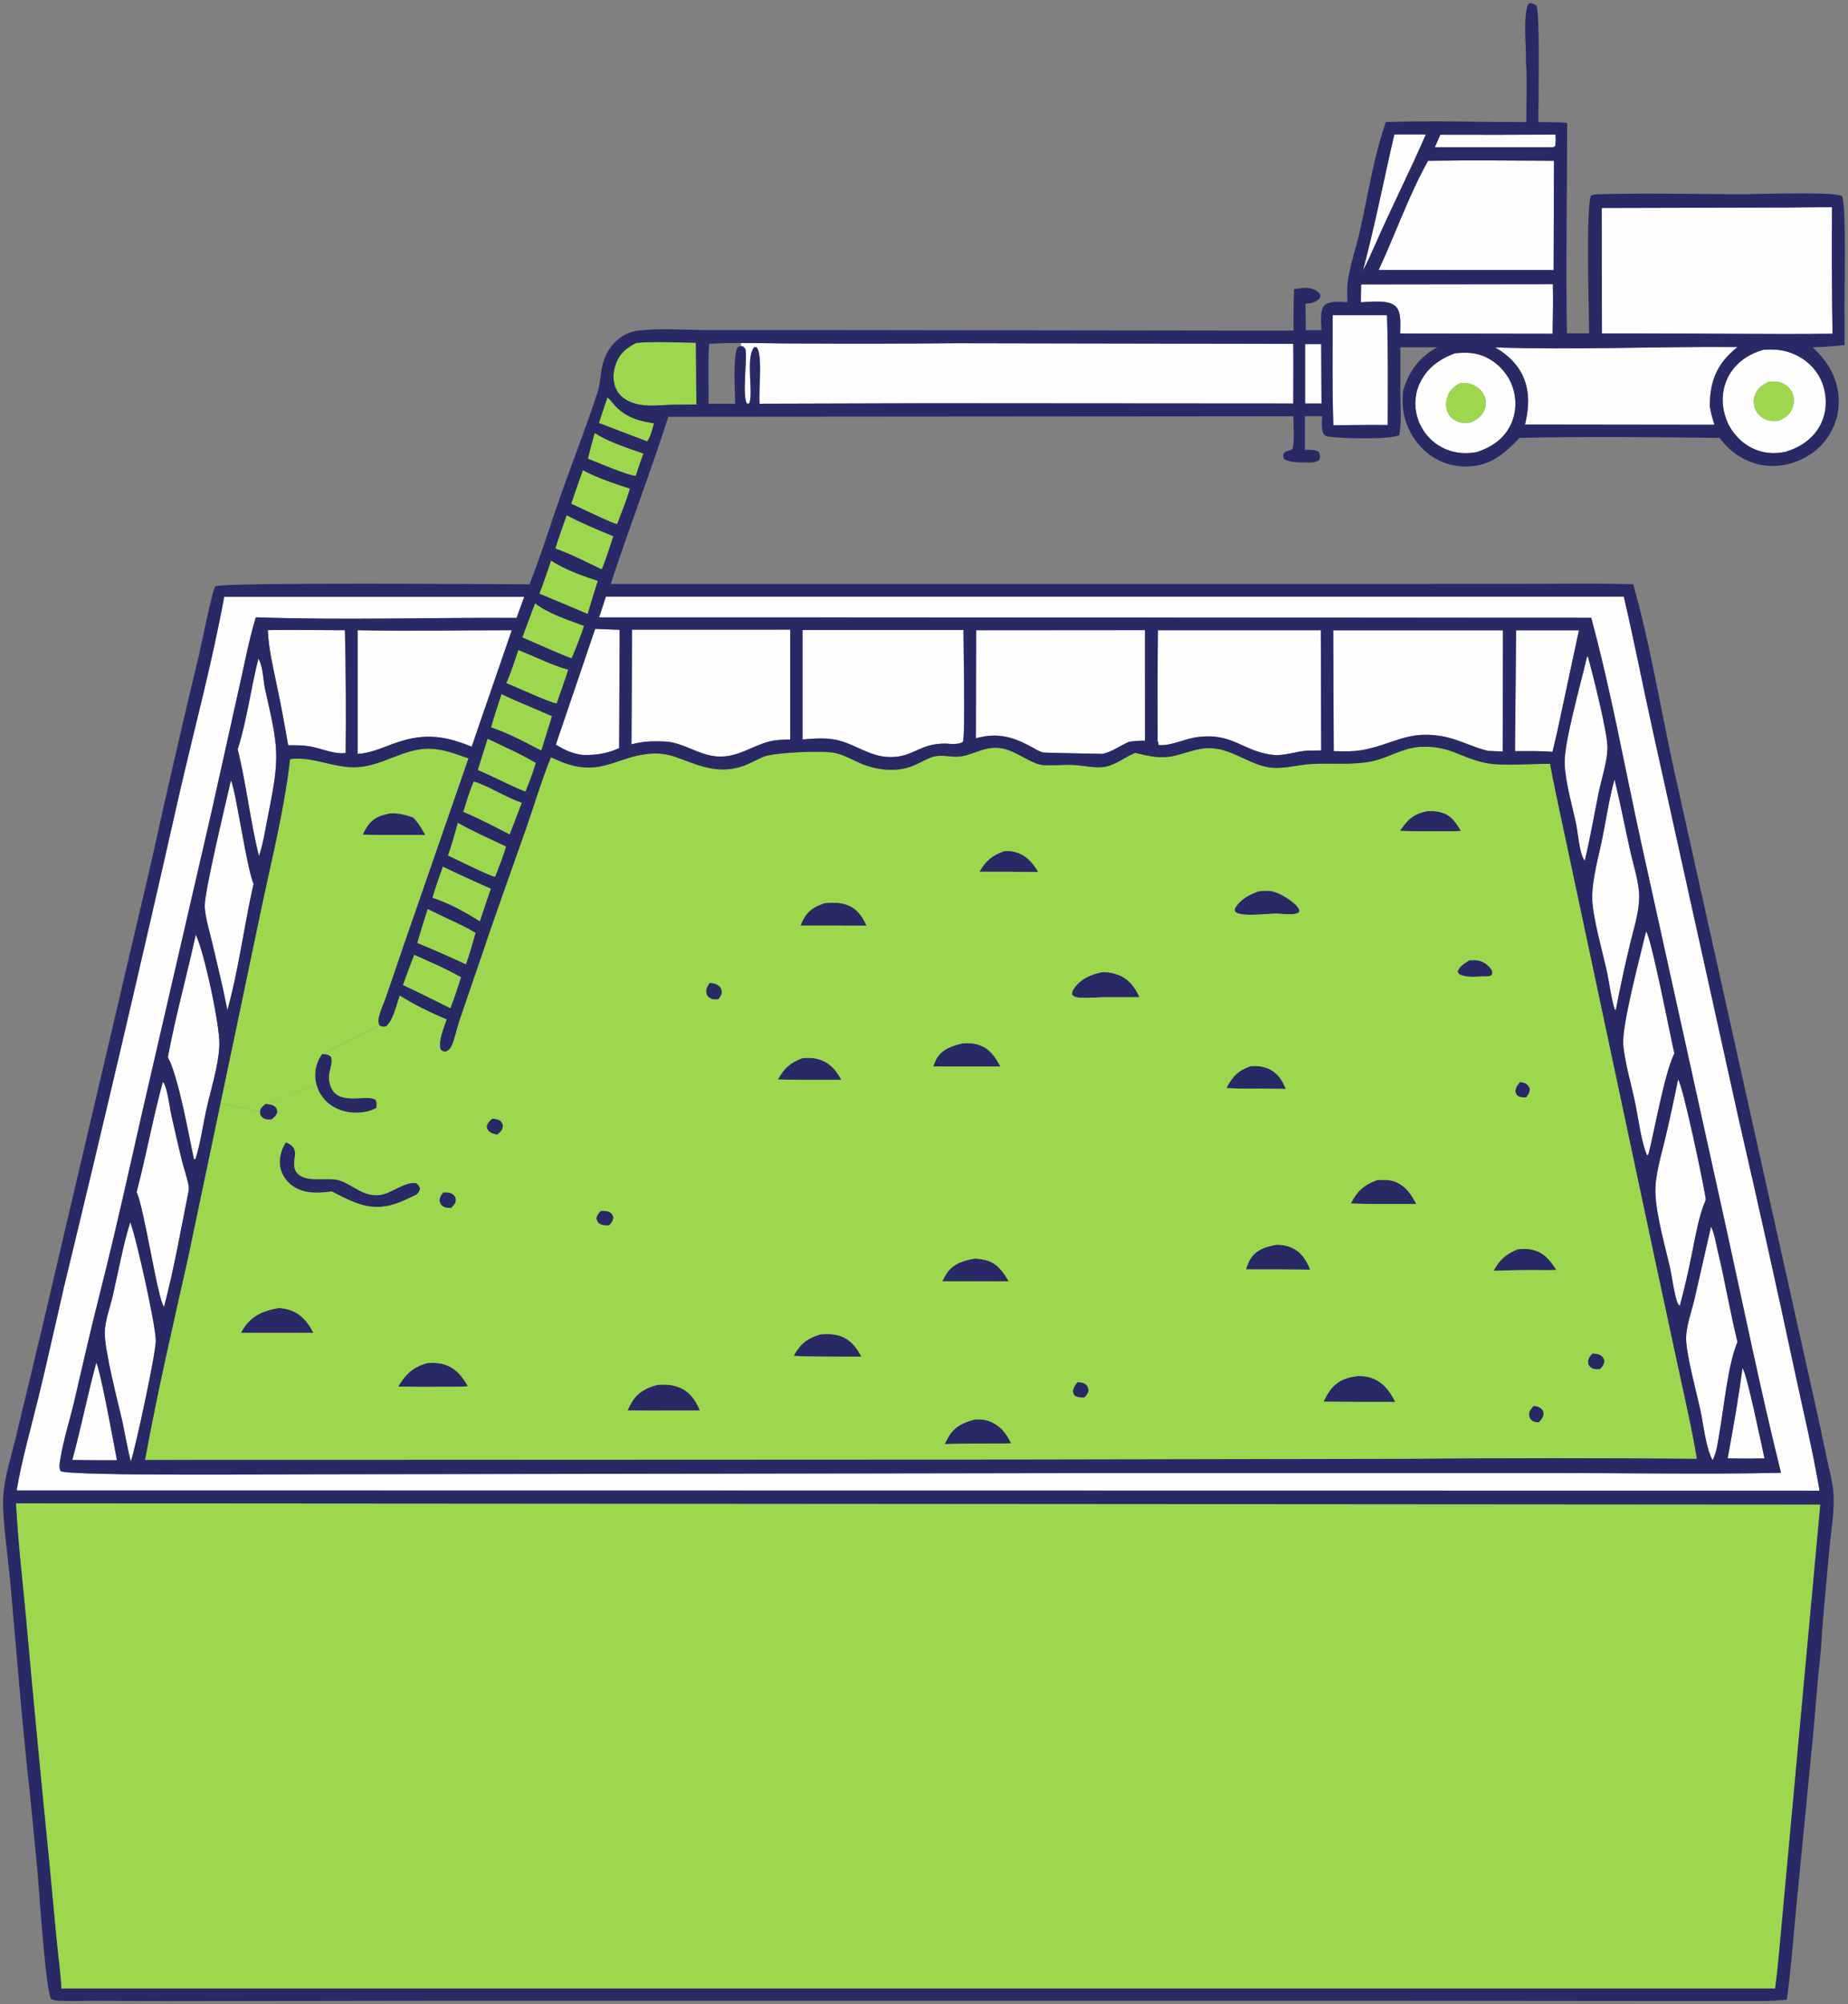 <svg xmlns="http://www.w3.org/2000/svg" id="b" viewBox="0 0 150.28 162.91"><rect x="0" y="0" width="150.28" height="162.91" fill="#808080" stroke="none"/><g id="c"><polygon points="106.13 32.8 106.13 27.97 107.44 27.97 107.47 32.8 106.13 32.8" style="fill:#fefefe;"></polygon><path d="M108.43,34.57c-.11-2.98-.05-5.97-.06-8.95h4.42c.1,2.97.07,5.96.06,8.93-1.47-.02-2.95.01-4.42.02Z" style="fill:#fefefe;"></path><path d="M116.68,11.97l.45-1.02c3.12.01,6.24.01,9.36-.01.02.34.05.64-.04.97l-.2.07h-9.57Z" style="fill:#fefefe;"></path><path d="M110.83,22.01c.98-3.67,1.7-7.39,2.56-11.09h2.56c-1.32,3.07-2.85,6.04-4.18,9.11-.3.66-.6,1.33-.94,1.98Z" style="fill:#fefefe;"></path><path d="M113.52,24.93c-.58-.6-2.06-.38-2.85-.36,0-.48.01-.97.02-1.45l15.59-.02c.03,1.34,0,2.69-.02,4.03l-12.4-.02c0-.61.13-1.69-.34-2.18Z" style="fill:#fefefe;"></path><path d="M117.66,32.42c-.11.43-.07.88.16,1.26.21.36.6.59,1,.67.25.05.53.02.78-.01.54-.25.95-.55,1.15-1.13.01-.05.03-.1.04-.15s.02-.1.02-.15c.01-.05.01-.1.01-.15,0-.06,0-.11-.01-.16,0-.05-.01-.1-.02-.15s-.02-.1-.04-.15l-.06-.15s-.04-.09-.07-.13c-.03-.06-.06-.11-.1-.16l-.12-.15c-.05-.04-.09-.09-.14-.13s-.1-.08-.15-.11c-.05-.04-.1-.07-.16-.1-.05-.03-.11-.06-.17-.09-.05-.02-.11-.04-.17-.06s-.13-.03-.19-.05c-.22-.04-.45-.04-.67-.04-.55.33-.94.64-1.09,1.29ZM115.16,32.12c.01-.07.02-.13.03-.2.02-.06.04-.13.05-.19.02-.06.04-.13.06-.19s.05-.12.07-.19c.02-.06.05-.12.08-.18.57-1.25,1.61-1.98,2.86-2.45.91-.09,1.71-.08,2.56.33.06.03.12.06.18.1.06.03.12.06.18.1s.12.08.17.11c.06.04.12.08.17.13.06.04.11.08.16.13.06.04.11.09.16.13l.15.15c.05.05.09.1.14.15s.09.11.13.16c.05.05.09.11.13.17.04.05.08.11.12.17s.07.11.11.17c.03.06.07.12.1.19l.09.18c.03.07.06.13.08.19.03.07.05.13.07.2.35,1,.29,2.19-.2,3.13-.57,1.13-1.56,1.75-2.71,2.14-.86.16-1.73.11-2.54-.24-.06-.03-.12-.05-.18-.08-.07-.03-.12-.06-.18-.1-.06-.03-.12-.06-.18-.1-.05-.03-.11-.07-.17-.11-.05-.04-.11-.08-.16-.12s-.1-.08-.16-.12c-.05-.05-.1-.09-.15-.14l-.14-.14s-.09-.1-.14-.15l-.12-.15c-.05-.05-.09-.11-.13-.16-.04-.06-.07-.11-.11-.17s-.07-.11-.1-.17c-.04-.06-.07-.12-.1-.18l-.09-.18c-.03-.06-.05-.12-.08-.18-.02-.07-.04-.13-.06-.19-.03-.06-.05-.13-.06-.19-.02-.06-.04-.13-.05-.19-.02-.07-.03-.13-.04-.19,0-.07-.02-.14-.03-.2-.01-.07-.02-.13-.02-.2-.01-.06-.01-.13-.01-.2-.01-.06-.01-.13,0-.19,0-.07,0-.14.01-.2,0-.07,0-.13.02-.2,0-.06.01-.13.03-.19Z" style="fill:#fefefe;"></path><path d="M124.01,34.51c.26-1.04.37-2.11.11-3.15-.36-1.43-1.3-2.39-2.53-3.12,6.55.22,13.15-.09,19.7-.03-.23.19-.46.39-.67.6-1.2,1.21-1.57,2.54-1.58,4.2.08.53.22,1.01.38,1.52l-15.41-.02Z" style="fill:#fefefe;"></path><path d="M142.82,33.43c.21.35.59.65,1,.75.25.06.54.04.8.03.55-.25.96-.51,1.16-1.1.15-.41.13-.87-.07-1.26-.21-.38-.58-.67-1-.78-.29-.08-.6-.07-.89-.03-.54.28-.95.54-1.13,1.15-.13.41-.09.87.13,1.24ZM140.29,33.8c-.33-1.06-.26-2.22.27-3.21.61-1.13,1.61-1.79,2.81-2.15.85-.07,1.62-.02,2.41.3,1.08.44,1.98,1.28,2.4,2.38.41,1.06.4,2.33-.11,3.35-.57,1.16-1.63,1.87-2.83,2.25-.95.21-1.89.14-2.77-.3-.07-.03-.13-.07-.19-.1-.07-.04-.13-.08-.19-.12l-.18-.12c-.06-.04-.12-.09-.18-.13-.05-.05-.11-.1-.16-.14-.06-.05-.11-.1-.16-.15s-.11-.11-.15-.16c-.05-.05-.1-.11-.15-.17-.05-.05-.09-.11-.13-.17-.05-.05-.09-.11-.13-.17-.04-.07-.08-.13-.12-.19s-.07-.12-.11-.19c-.03-.06-.07-.13-.1-.19-.03-.07-.06-.14-.08-.2-.03-.07-.06-.14-.08-.21-.03-.07-.05-.14-.07-.21Z" style="fill:#fefefe;"></path><path d="M133.66,27.1h-3.39s-.02-10.19-.02-10.19l15.26-.04c1.16-.02,2.31-.03,3.47-.03-.03,3.43-.01,6.86.04,10.29-5.11.06-10.24-.03-15.36-.03Z" style="fill:#fefefe;"></path><path d="M126.37,13.07l-.03,8.89h-3.7s-10.53-.01-10.53-.01c1.37-2.93,2.45-6.07,4.02-8.88,3.41-.05,6.83-.02,10.24,0Z" style="fill:#fefefe;"></path><path d="M60.74,32.81c-.38-.6-.02-3.32-.09-4.2-.02-.27-.05-.29-.24-.46-.06,0-.11-.01-.15-.01v-.26c1.44,0,2.88.04,4.31.04,4.42.02,8.83.02,13.25-.02l27.35.05c.02,1.62,0,3.24,0,4.85l-29.7-.02-13.71.04c-.01-.36-.01-.71,0-1.07,0-.7.21-3.08-.24-3.53h-.19c-.73.89-.02,3.82-.41,4.58h-.18Z" style="fill:#fefefe;"></path><path d="M148.03,122.3l-3.31,35.95c-.1,1.13-.21,2.26-.37,3.39H4.99c-.07-1.32-.26-2.65-.39-3.97l-.58-6.18c-.66-6.56-1.29-13.13-1.88-19.7-.29-3.2-.68-6.39-.84-9.59l146.73.1Z" style="fill:#9dd74d;"></path><path d="M142.69,32.19c.18-.61.59-.87,1.13-1.15.29-.04.6-.05.89.03.42.11.79.4,1,.78.2.39.22.85.07,1.26-.2.59-.61.85-1.16,1.1-.26.01-.55.03-.8-.03-.41-.1-.79-.4-1-.75-.22-.37-.26-.83-.13-1.24Z" style="fill:#9dd74d;"></path><path d="M140.49,118.55c.45-2.44.88-4.87,1.21-7.33.35.36,1.57,6.36,1.79,7.33l-1.29.02-1.71-.02Z" style="fill:#fefefe;"></path><path d="M137.12,108.98c-.06-1.06.46-2.42.7-3.47l1.32-5.8c.28.54.39,1.32.53,1.91.6,2.48,1.02,5,1.62,7.47-.76,1.79-1.09,5.24-1.45,7.3-.13.75-.22,1.63-.57,2.31-.54-.96-.74-2.84-.97-3.95-.33-1.56-1.09-4.28-1.18-5.77Z" style="fill:#fefefe;"></path><path d="M134.62,97.06c-.07-1.49.51-3.24.84-4.7.36-1.53.69-3.06,1-4.61.37.36,2.12,8.68,2.26,9.76-.61,1.43-.84,3.01-1.16,4.53-.27,1.36-.58,2.7-.94,4.04l-.05.06c-.04-.05-.08-.09-.11-.14-.27-.48-.52-2.39-.68-3.07-.41-1.75-1.08-4.11-1.16-5.87Z" style="fill:#fefefe;"></path><path d="M133.94,93.92c-.45-1-.71-2.96-.93-4.09-.29-1.45-.92-3.58-1.01-4.98-.1-1.6,1.43-7.32,1.86-9.14.42.47,2,8.64,2.3,9.92-.82,1.68-1.58,6.14-2.11,8.21l-.11.08Z" style="fill:#fefefe;"></path><path d="M129.48,73.03c-.02-1.58.53-3.41.84-4.97s.55-3.18.97-4.71c.47,1.89.83,3.79,1.25,5.69.26,1.21.78,2.72.76,3.94-.02,1.3-.51,2.74-.8,4-.41,1.7-.77,3.4-1.1,5.12l-.09-.04c-.3-.95-.41-2.01-.62-3-.34-1.59-1.19-4.51-1.21-6.03Z" style="fill:#fefefe;"></path><path d="M130.48,110.64c-.05.32-.16.44-.36.66-.25.01-.5.03-.72-.11-.17-.12-.26-.28-.26-.49,0-.28.18-.48.35-.68.22.01.46.02.66.14.23.14.25.25.33.48Z" style="fill:#282965;"></path><path d="M127.24,62.11c-.09-1.67,1.38-6.78,1.82-8.75l.09.08c.38,1.38,1.56,6.06,1.57,7.29.01,1.11-.47,2.52-.7,3.63-.38,1.86-.7,3.74-1.14,5.59-.03-.02-.05-.04-.07-.07-.36-.53-.49-2.14-.63-2.84-.33-1.58-.86-3.33-.94-4.93Z" style="fill:#fefefe;"></path><path d="M123.2,61.06l.09-9.83h5.11s-1.75,8.18-1.75,8.18l-.4,1.71c-1-.09-2.03-.06-3.05-.06Z" style="fill:#fefefe;"></path><path d="M125.28,114.46c.16.11.25.28.24.48,0,.28-.21.49-.38.68-.16,0-.36-.01-.5-.1-.2-.13-.29-.29-.3-.52-.01-.3.2-.51.38-.72.19.02.4.06.56.18Z" style="fill:#282965;"></path><path d="M123.45,101.54c.39-.02.77-.05,1.15.04.94.22,1.48.86,1.96,1.65-.66.04-1.33,0-2,0-1.03,0-2.06.03-3.1.06.5-.93,1.02-1.38,1.99-1.76Z" style="fill:#282965;"></path><path d="M124.42,88.53c-.04.31-.12.44-.31.68-.18,0-.42,0-.59-.07-.22-.11-.24-.24-.3-.45.06-.33.18-.49.39-.74.14.03.29.05.42.11.23.11.29.24.39.47Z" style="fill:#282965;"></path><path d="M118.97,79.31c-.24-.07-.33-.1-.44-.32.13-.45.59-.69.96-.93.16-.01.32-.01.48-.01.47.01.93.28,1.23.65.16.19.17.3.13.54-.25.17-.4.13-.69.13-.52.02-1.17.09-1.67-.06Z" style="fill:#282965;"></path><path d="M117.82,33.68c-.23-.38-.27-.83-.16-1.26.15-.65.54-.96,1.09-1.29.22,0,.45,0,.67.04.06.02.13.03.19.05s.12.04.17.06c.06.03.12.06.17.09.06.03.11.06.16.1.05.03.1.07.15.11s.09.09.14.13l.12.15s.07.1.1.16c.03.04.05.09.07.13l.06.15s.03.1.04.15.02.1.02.15c.01.05.01.1.01.16,0,.05,0,.1-.01.15,0,.05-.01.1-.02.15s-.03.1-.04.15c-.2.58-.61.88-1.15,1.13-.25.03-.53.06-.78.01-.4-.08-.79-.31-1-.67Z" style="fill:#9dd74d;"></path><path d="M114.03,67.28c.56-.8,1.08-1.17,2.05-1.34.37-.02.77,0,1.13.1.8.23,1.2.82,1.59,1.51-.7.04-1.41.02-2.12.02-.94,0-1.89,0-2.84-.03.06-.09.12-.17.19-.26Z" style="fill:#282965;"></path><path d="M113.46,113.96h-2.86l-2.97-.02c.16-.34.34-.67.57-.97.61-.78,1.36-1.02,2.3-1.12.32.02.65.04.96.14.98.32,1.57,1.08,2,1.97Z" style="fill:#282965;"></path><path d="M109.85,97.83c.5-.99,1.08-1.52,2.11-1.89.46-.04.92-.06,1.36.08.93.3,1.43,1.03,1.85,1.86h-2.15c-1.06,0-2.11-.01-3.17-.05Z" style="fill:#282965;"></path><path d="M108.46,61.06l-.04-9.83h13.8s-.02,9.86-.02,9.86l-1.2-.05c-1.33-.32-2.51-1.01-3.89-1.22-2.62-.39-3.67.58-6.06,1.1-.87.19-1.71.16-2.59.14Z" style="fill:#fefefe;"></path><path d="M106.55,103.21l-2.39-.02h-2.84c.11-.33.23-.66.43-.95.5-.71,1.28-.92,2.1-1.06.38.02.74.06,1.1.21.85.33,1.26,1.02,1.6,1.82Z" style="fill:#282965;"></path><path d="M100.42,73.85c.41-.72,1.16-1.12,1.91-1.39.32-.04.69-.07,1-.03.64.08,1.8.78,2.19,1.3.15.19.15.21.12.44-.43.26-1.31.11-1.82.09-.72,0-2.8.29-3.33-.11-.11-.09-.07-.18-.07-.3Z" style="fill:#282965;"></path><path d="M102.67,88.49c-.98,0-1.96.02-2.94-.04.52-.96.92-1.41,1.96-1.78.51-.04,1.01,0,1.49.22.73.33,1.09.92,1.38,1.63l-1.89-.03Z" style="fill:#282965;"></path><path d="M103.58,61.37c-2.56-.25-3.35-1.94-6.47-1.41-.89.16-2.04.71-2.92.6v-.27s-.05.01-.05.01c-.01-3.02-.01-6.05.02-9.07h13.25l.03,9.77-1.12.02c-.92.05-1.82.43-2.74.35Z" style="fill:#fefefe;"></path><path d="M83.74,60.64c-1.52-.8-2.69-1.08-4.38-.63l.02-8.78h13.72s.01,8.98.01,8.98c-.45,0-.85.02-1.29.09-.71.3-1.38.81-2.14.98-.06.01-4.79-.09-4.86-.11-.36-.1-.74-.35-1.08-.53Z" style="fill:#fefefe;"></path><path d="M87.32,80.38c.54-.81,1.43-1.19,2.35-1.36.44,0,.86.07,1.28.23.86.34,1.35,1.01,1.72,1.82h-2.48c-.79-.02-1.6.08-2.38.03-.25-.02-.45-.05-.63-.25,0-.21.01-.28.14-.47Z" style="fill:#282965;"></path><path d="M87.62,112.35c.19.01.42.03.59.13.23.14.26.26.32.49-.04.29-.15.42-.33.63-.2.01-.47.02-.66-.07-.23-.1-.24-.22-.3-.44.06-.32.18-.49.38-.74Z" style="fill:#282965;"></path><path d="M84.43,70.89l-2.08-.02h-2.7c.53-.92,1.03-1.33,2.03-1.69.32-.01.62,0,.93.1.86.25,1.39.86,1.82,1.61Z" style="fill:#282965;"></path><path d="M79.52,104.16h-2.9c.12-.24.24-.47.38-.68.54-.78,1.4-1.03,2.28-1.18.28.01.58.06.85.12.96.23,1.43.95,1.9,1.73-.83.02-1.67,0-2.51,0Z" style="fill:#282965;"></path><path d="M80.41,115.52c.9.32,1.42.97,1.81,1.81-.8.02-1.6.02-2.39.02-1,0-2.01.01-3.01.04.1-.2.2-.39.3-.57.5-.87,1.24-1.19,2.16-1.43.39-.02.75-.01,1.13.13Z" style="fill:#282965;"></path><path d="M76.19,86.01c.47-.76,1.28-1,2.1-1.2.41-.03.81-.02,1.21.1.94.27,1.42.96,1.85,1.79h-2.29c-1.06,0-2.11,0-3.17-.01.08-.23.18-.47.3-.68Z" style="fill:#282965;"></path><path d="M77.42,60.48c-2.55-.27-3.02,1.12-5.11,1.06-1.64-.05-2.75-1.05-4.27-1.39-.92-.2-1.85-.11-2.78-.04v-8.9h13.09c0,1.19.16,8.72-.05,9.1-.29.18-.55.16-.88.17Z" style="fill:#fefefe;"></path><path d="M68.18,108.56c.94.27,1.44.91,1.87,1.73h-1.77c-1.25-.01-2.49,0-3.74-.07.56-1,1.1-1.43,2.19-1.75.48-.04.99-.04,1.45.09Z" style="fill:#282965;"></path><path d="M67.08,73.41c.6-.04,1.21-.07,1.78.14.83.3,1.26.93,1.61,1.7h-5.37c.06-.16.12-.31.2-.46.4-.79.96-1.11,1.78-1.38Z" style="fill:#282965;"></path><path d="M66.7,86.15c.83.29,1.32.87,1.71,1.63h-1.79c-1.12.01-2.24,0-3.36-.03.52-.93.96-1.32,1.95-1.72.51-.06,1-.05,1.49.12Z" style="fill:#282965;"></path><path d="M51.35,60.5l.05-9.31h11.96s.9-.01.9-.01v8.94c-.59,0-1.19.02-1.76.17-1.34.37-2.4,1.18-3.84,1.21-1.48.03-2.58-.83-3.96-1.14-.42-.1-.89-.09-1.32-.1-.72-.01-1.34.07-2.03.24Z" style="fill:#fefefe;"></path><path d="M58.43,81.23c-.2.02-.44.04-.62-.05-.21-.11-.34-.26-.38-.49-.05-.3.12-.55.27-.79.21,0,.41.03.6.13.21.11.35.27.39.51.05.28-.11.48-.26.69Z" style="fill:#282965;"></path><path d="M51.37,114c.49-.83,1.2-1.19,2.11-1.43.64-.04,1.22-.02,1.82.24.84.36,1.28,1.05,1.62,1.86h-2.43c-1.15,0-2.31,0-3.46-.01.1-.22.21-.45.34-.66Z" style="fill:#282965;"></path><path d="M51.7,38.68c-.61,0-3.13-1.1-3.89-1.39.16-.7.36-1.4.55-2.09,1.2.76,2.63,1.19,3.96,1.67-.22.6-.42,1.2-.62,1.81Z" style="fill:#9dd74d;"></path><path d="M51.75,27.87c1.58-.13,3.25-.02,4.84-.01l.04,5.02-2.04.02c-.9.04-1.89.16-2.78-.05-.64-.15-1.28-.49-1.62-1.06-.36-.61-.38-1.39-.16-2.05.29-.95.87-1.44,1.72-1.87Z" style="fill:#9dd74d;"></path><path d="M48.7,34.38l.7-2.08c.27.23.48.56.74.81.9.86,1.85,1.12,3.05,1.3-.15.48-.26,1.06-.56,1.47-1.31-.49-2.62-.99-3.93-1.5Z" style="fill:#9dd74d;"></path><path d="M46.45,40.95c.3-.92.63-1.82.95-2.73,1.23.66,2.51,1.07,3.83,1.5-.29.98-.68,1.93-1.04,2.88-.26.03-3.17-1.41-3.74-1.65Z" style="fill:#9dd74d;"></path><path d="M45.16,44.59c.27-.91.61-1.81.92-2.7,1.23.63,2.51,1.18,3.8,1.7-.3.91-.58,1.82-.94,2.7-1.24-.59-2.49-1.24-3.78-1.7Z" style="fill:#9dd74d;"></path><path d="M48.49,99.07c.06-.31.16-.43.37-.64.21,0,.49-.02.69.09.23.12.26.23.34.46-.07.31-.14.41-.36.64-.23,0-.45,0-.67-.09-.23-.09-.29-.25-.37-.46Z" style="fill:#282965;"></path><path d="M47.38,61.37c-.87-.12-1.44-.39-2.18-.84l3.2-9.41,1.99.08-.04,9.62c-1,.44-1.89.58-2.97.55Z" style="fill:#fefefe;"></path><path d="M44.81,45.57c1.16.75,2.5,1.22,3.81,1.65-.3.89-.56,1.8-.83,2.69-1.31-.56-2.62-1.11-3.93-1.65.35-.88.64-1.79.95-2.69Z" style="fill:#9dd74d;"></path><path d="M44.02,61.02c-1.33-.69-2.66-1.41-4.09-1.89.26-.91.55-1.82.85-2.71,1.34.65,2.75,1.18,4.11,1.8l-.87,2.8Z" style="fill:#9dd74d;"></path><path d="M42.47,51.82l1.04-2.78c1.12.87,2.67,1.34,3.99,1.84-.31.89-.63,1.77-1.02,2.64-1.35-.51-2.67-1.14-4.01-1.7Z" style="fill:#9dd74d;"></path><path d="M42.15,52.84c1.37.53,2.63,1.2,4.06,1.6-.29.92-.62,1.83-.94,2.74-.48-.02-3.33-1.35-4.1-1.65.39-.87.67-1.79.98-2.69Z" style="fill:#9dd74d;"></path><path d="M38.52,63.52c1.14.32,2.56,1.28,3.92,1.73l-.99,2.59c-1.25-.65-2.49-1.3-3.78-1.84.26-.84.51-1.68.85-2.48Z" style="fill:#9dd74d;"></path><path d="M39.65,60.05c1.31.63,2.68,1.22,3.93,1.97-.25.79-.52,1.55-.84,2.32-.39-.05-3.13-1.46-3.89-1.74.26-.85.53-1.7.8-2.55Z" style="fill:#9dd74d;"></path><path d="M40.88,91.66c-.05.27-.25.41-.45.58-.16-.04-.4-.09-.54-.18-.23-.15-.25-.23-.32-.48.07-.3.23-.43.44-.64.29.01.43.02.69.17.13.2.23.29.18.55Z" style="fill:#282965;"></path><path d="M35.16,72.98c.25-.86.56-1.7.85-2.54,1.29.63,2.6,1.21,3.91,1.8l-.9,2.67c-1.23-.8-2.47-1.46-3.86-1.93Z" style="fill:#9dd74d;"></path><path d="M36.42,69.55c.32-.87.55-1.79.81-2.67,1.27.72,2.62,1.31,3.93,1.93-.25.84-.58,1.66-.89,2.47-.28.03-3.31-1.5-3.85-1.73Z" style="fill:#9dd74d;"></path><path d="M33.93,76.66c.26-.93.55-1.85.85-2.78,1.29.67,2.65,1.21,3.9,1.95-.25.86-.48,1.73-.79,2.57-1.3-.62-2.63-1.19-3.96-1.74Z" style="fill:#9dd74d;"></path><path d="M37.5,79.44c-.27.85-.55,1.69-.87,2.53-1.29-.64-2.56-1.29-3.87-1.89.3-.83.6-1.65.92-2.47,1.28.57,2.6,1.13,3.82,1.83Z" style="fill:#9dd74d;"></path><path d="M35.73,97.61c.04-.32.11-.43.31-.68.25-.01.53-.02.75.13.18.12.28.26.28.48,0,.28-.2.47-.38.66-.19,0-.44,0-.61-.1-.23-.13-.27-.25-.35-.49Z" style="fill:#282965;"></path><path d="M35.77,112.73c-1.13.02-2.26,0-3.39-.02.61-1.02,1.22-1.59,2.38-1.91.45-.03.91-.02,1.35.11.94.29,1.48.96,1.94,1.78-.75.06-1.52.04-2.28.04Z" style="fill:#282965;"></path><path d="M29.49,67.85c.11-.23.23-.47.38-.68.47-.7,1.05-.89,1.84-1.05.69-.04,1.25.11,1.89.33.42.42.7.92.99,1.43h-2c-1.03.01-2.07,0-3.1-.03Z" style="fill:#282965;"></path><path d="M29.08,61.29v-10.06c4.18.08,8.37,0,12.54,0l-2.81,8.15-.45,1.32c-2.44-1-4.12-1.11-6.6-.16-.91.35-1.7.67-2.68.75Z" style="fill:#fefefe;"></path><path d="M25.19,60.67c-.57-.1-1.18-.09-1.76-.09-.28-1.66-.59-3.32-.94-4.97-.3-1.46-.65-2.89-.71-4.39,2.09-.03,4.18.01,6.27.01.08,3.32.09,6.66.06,9.98-.93.13-2-.38-2.92-.54Z" style="fill:#fefefe;"></path><path d="M29.92,90.34c-.98.23-2.1.11-2.95-.46-.08-.05-.16-.11-.24-.18-.08-.06-.16-.13-.23-.2-.07-.08-.14-.15-.2-.23-.07-.08-.13-.16-.18-.25-.06-.09-.11-.17-.16-.26-.04-.09-.09-.19-.12-.28-.04-.1-.07-.19-.1-.29s-.05-.2-.07-.3c-.14-.8.06-1.56.52-2.21.31.01.49.01.73.22.19.57-.23,1.22-.16,1.84.26,2.46,3.06,1.1,3.8,1.68.11.3.08.37.03.66-.22.1-.44.2-.67.26Z" style="fill:#282965;"></path><path d="M25.49,108.35h-5.9c.11-.19.22-.39.35-.57.69-.91,1.65-1.29,2.75-1.45.3.02.58.06.87.16.94.31,1.5,1.02,1.93,1.86Z" style="fill:#282965;"></path><path d="M24.11,95.29c.68.95,2.57.33,3.57.69,1.12.4,1.79,1.25,3.09,1.17,1.02-.06,2.15-1.15,3.08-.97.19.14.24.22.31.44-.05.25-.1.29-.28.48-.58.28-1.17.58-1.79.78-2,.64-3.39-.15-5.11-1.03-.97.14-2.03.2-2.92-.28-.61-.33-1.07-.89-1.24-1.56-.19-.75.03-1.52.42-2.15,1.44.55.26,1.56.87,2.43Z" style="fill:#282965;"></path><path d="M22.55,90.44c-.11.28-.24.38-.47.56-.23.01-.49.03-.69-.12-.18-.13-.26-.3-.25-.52.02-.28.24-.45.44-.62.27.02.55.03.78.21.18.16.17.27.19.49Z" style="fill:#282965;"></path><path d="M19.33,60.91c.76-2.4,1.06-4.92,1.68-7.36l.06.09c.32.61.34,1.71.49,2.4,1.08,4.78,1.22,5.37.27,10.09-.23,1.14-.4,2.36-.77,3.46-.72-2.85-1.02-5.82-1.73-8.68Z" style="fill:#fefefe;"></path><path d="M29.87,67.17c-.15.21-.27.45-.38.68,1.03.03,2.07.04,3.1.03h2c-.29-.51-.57-1.01-.99-1.43-.64-.22-1.2-.37-1.89-.33-.79.16-1.37.35-1.84,1.05ZM17.93,89.69l3.09-14.73c.89-4.38,2.06-8.81,2.57-13.25,1.91-.26,3.58.78,5.52.65,2.05-.14,3.72-1.51,5.76-1.5,1.13.01,2.18.42,3.23.79l-5.15,14.85-1.55,4.53c-.17.5-.4.97-.54,1.47-.08.29-.14.58,0,.85l-4.67,2.33c-.46.65-.66,1.41-.52,2.21.02.1.04.2.07.3l-4.16,1.55c-.2.17-.42.34-.44.62l-3.21-.67Z" style="fill:#9dd74d;"></path><path d="M17.25,76.6c-.22-.92-.54-1.93-.6-2.87-.07-1.13,1.73-8.5,2.12-10.27.36.43,1.24,6.93,1.85,8.4-.78,3.39-1.19,6.9-2.13,10.25-.36-1.85-.81-3.68-1.24-5.51Z" style="fill:#fefefe;"></path><path d="M129.14,110.7c0,.21.09.37.26.49.22.14.47.12.72.11.2-.22.31-.34.36-.66-.08-.23-.1-.34-.33-.48-.2-.12-.44-.13-.66-.14-.17.2-.35.4-.35.68ZM125.14,115.62c.17-.19.38-.4.38-.68.01-.2-.08-.37-.24-.48-.16-.12-.37-.16-.56-.18-.18.21-.39.42-.38.72.01.23.1.39.3.52.14.09.34.1.5.1ZM116.08,65.94c-.97.17-1.49.54-2.05,1.34-.07.09-.13.17-.19.26.95.04,1.9.04,2.84.03.71,0,1.42.02,2.12-.02-.39-.69-.79-1.28-1.59-1.51-.36-.1-.76-.12-1.13-.1ZM107.63,113.94l2.97.02h2.86c-.43-.89-1.02-1.65-2-1.97-.31-.1-.64-.12-.96-.14-.94.1-1.69.34-2.3,1.12-.23.3-.41.63-.57.97ZM92.67,81.07c-.37-.81-.86-1.48-1.72-1.82-.42-.16-.84-.23-1.28-.23-.92.17-1.81.55-2.35,1.36-.13.19-.14.26-.14.47.18.2.38.23.63.25.78.05,1.59-.05,2.38-.04h2.48ZM87.54,113.53c.19.09.46.08.66.07.18-.21.29-.34.33-.63-.06-.23-.09-.35-.32-.49-.17-.1-.4-.12-.59-.13-.2.25-.32.42-.38.74.06.22.07.34.3.44ZM79.83,117.35c.79,0,1.59,0,2.39-.02-.39-.84-.91-1.49-1.81-1.81-.38-.14-.74-.15-1.13-.13-.92.24-1.66.56-2.16,1.43-.1.18-.2.37-.3.57,1-.03,2.01-.04,3.01-.04ZM51.03,114.66c1.15.01,2.31.01,3.46,0h2.43c-.34-.8-.78-1.49-1.62-1.85-.6-.26-1.18-.28-1.82-.24-.91.24-1.62.6-2.11,1.43-.13.21-.24.44-.34.66ZM36.79,97.06c-.22-.15-.5-.14-.75-.13-.2.25-.27.36-.31.68.08.24.12.36.35.49.17.1.42.1.61.1.18-.19.38-.38.38-.66,0-.22-.1-.36-.28-.48ZM32.38,112.71c1.13.03,2.26.04,3.39.02.76,0,1.53.02,2.28-.04-.46-.82-1-1.49-1.94-1.78-.44-.13-.9-.14-1.35-.11-1.16.32-1.77.89-2.38,1.91ZM22.82,95.01c.17.67.63,1.23,1.24,1.56.89.48,1.95.42,2.92.28,1.72.88,3.11,1.67,5.11,1.03.62-.2,1.21-.5,1.79-.78.18-.19.23-.23.28-.48-.07-.22-.12-.3-.31-.44-.93-.18-2.06.91-3.08.97-1.3.08-1.97-.77-3.09-1.17-1-.36-2.89.26-3.57-.69-.61-.87.57-1.88-.87-2.43-.39.63-.61,1.4-.42,2.15ZM19.59,108.35h5.9c-.43-.84-.99-1.55-1.93-1.86-.29-.1-.57-.14-.87-.16-1.1.16-2.06.54-2.75,1.45-.13.18-.24.38-.35.57ZM11.79,118.68c1-5.46,2.26-10.91,3.48-16.33l2.66-12.66,3.21.67c-.01.22.07.39.25.52.2.15.46.13.69.12.23-.18.36-.28.47-.56-.02-.22-.01-.33-.19-.49-.23-.18-.51-.19-.78-.21l4.16-1.55c.03.1.06.19.1.29.03.09.08.19.12.28.05.09.1.17.16.26.05.09.11.17.18.25.06.08.13.15.2.23.07.07.15.14.23.2.08.07.16.13.24.18.85.57,1.97.69,2.95.46.23-.06.45-.16.67-.26.05-.29.08-.36-.03-.66-.74-.58-3.54.78-3.8-1.68-.07-.62.35-1.27.16-1.84-.24-.21-.42-.21-.73-.22l4.67-2.33c.24.11.26.12.52.08.61-.48.85-1.79,1.13-2.51,1.23.77,2.47,1.38,3.82,1.94-.23.71-.69,1.7-.5,2.44.19.18.18.17.44.17.24-.11.36-.25.46-.48.28-.63.4-1.36.62-2.01l1.55-4.52c1.24-3.7,2.56-7.37,3.86-11.05.68-1.95,1.26-3.93,2.04-5.85.29.13.58.25.88.38,3.33,1.32,4.64-.66,7.62-.69.79-.01,1.48.21,2.21.49,1.65.64,3.13,1.14,4.89.54.57-.2,1.1-.51,1.65-.75.93-.38,4.92-.55,5.93-.31.73.18,1.42.59,2.11.88,1.21.49,2.72.67,3.97.22.55-.19,1.06-.51,1.6-.73.85-.34,1.49-.01,2.36-.09.64-.06,1.34-.39,1.96-.57,1.86-.53,2.74.52,4.29,1.13.22.08.44.13.68.14.71.04,1.43-.04,2.14-.03.89.02,2.01.33,2.87.14.81-.18,1.5-.74,2.26-1.07l.11-.04c.84.2,1.67.41,2.54.34,1.27-.12,2.33-.79,3.66-.72,1.81.09,3.26,1.51,5.08,1.6.95.04,2-.25,2.96-.31,1.66-.11,3.37.11,5.01-.23,1.37-.29,2.37-1.04,3.86-1.17,2.55-.12,3.29.9,5.39,1.31,1.38.28,3.72.05,5.22.07.56,2.96,1.24,5.91,1.85,8.86l6.71,31.55,2.05,9.52c.47,2.18.98,4.36,1.33,6.57-7.69-.07-15.37-.07-23.06,0l-32.54.06-70.6.03ZM124.56,103.24c.67,0,1.34.03,2,0-.48-.79-1.02-1.43-1.96-1.65-.38-.09-.76-.06-1.15-.04-.97.38-1.49.83-1.99,1.76,1.04-.03,2.07-.07,3.1-.06ZM124.11,89.21c.19-.24.27-.37.31-.68-.1-.23-.16-.36-.39-.47-.13-.06-.28-.08-.42-.11-.21.25-.33.41-.39.74.06.21.08.34.3.45.17.07.41.07.59.07ZM121.33,79.24c.04-.24.03-.35-.13-.54-.3-.37-.76-.64-1.23-.65-.16,0-.32,0-.48.01-.37.24-.83.48-.96.93.11.22.2.25.44.32.5.15,1.15.08,1.67.06.29,0,.44.04.69-.13ZM113.02,97.87h2.15c-.42-.82-.92-1.55-1.85-1.85-.44-.14-.9-.12-1.36-.08-1.03.37-1.61.9-2.11,1.89,1.06.04,2.11.05,3.17.04ZM104.16,103.19l2.39.02c-.34-.8-.75-1.49-1.6-1.82-.36-.15-.72-.19-1.1-.21-.82.14-1.6.35-2.1,1.06-.2.29-.32.62-.43.95h2.84ZM105.64,74.17c.03-.23.03-.25-.12-.44-.39-.52-1.55-1.22-2.19-1.3-.31-.04-.68-.01-1,.03-.75.27-1.5.67-1.91,1.39,0,.12-.04.21.07.3.53.4,2.61.11,3.33.11.51.02,1.39.17,1.82-.09ZM102.67,88.49l1.89.03c-.29-.71-.65-1.3-1.38-1.63-.48-.22-.98-.26-1.49-.22-1.04.37-1.44.82-1.96,1.78.98.06,1.96.04,2.94.04ZM82.35,70.87l2.08.02c-.43-.75-.96-1.36-1.82-1.61-.31-.1-.61-.11-.93-.1-1,.36-1.5.77-2.03,1.68h2.7ZM79.52,104.16c.84,0,1.68.01,2.51,0-.47-.78-.94-1.5-1.9-1.73-.27-.06-.57-.11-.85-.12-.88.15-1.74.4-2.28,1.18-.14.21-.26.44-.38.67h2.9ZM79.06,86.7h2.29c-.43-.83-.91-1.52-1.85-1.79-.4-.12-.8-.13-1.21-.1-.82.2-1.63.44-2.1,1.2-.12.21-.22.45-.3.68,1.06.01,2.11.01,3.17.01ZM68.51,75.25h1.96c-.35-.77-.78-1.4-1.61-1.7-.57-.21-1.18-.18-1.78-.14-.82.27-1.38.59-1.78,1.38-.08.15-.14.3-.2.45h3.41ZM68.28,110.28h1.77c-.43-.81-.93-1.45-1.87-1.72-.46-.13-.97-.13-1.45-.09-1.09.32-1.63.75-2.19,1.75,1.25.07,2.49.06,3.74.06ZM66.62,87.78h1.79c-.39-.76-.88-1.34-1.71-1.63-.49-.17-.98-.18-1.49-.12-.99.4-1.43.79-1.95,1.72,1.12.03,2.24.04,3.36.03ZM58.43,81.23c.15-.21.31-.41.26-.69-.04-.24-.18-.4-.39-.51-.19-.1-.39-.12-.6-.13-.15.24-.32.49-.27.79.04.23.17.38.38.49.18.09.42.07.62.05ZM49.89,98.98c-.08-.23-.11-.34-.34-.46-.2-.11-.48-.09-.69-.09-.21.21-.31.33-.37.64.08.21.14.37.37.46.22.09.44.09.67.09.22-.23.29-.33.36-.64ZM40.88,91.66c.05-.26-.05-.35-.18-.55-.26-.15-.4-.16-.69-.17-.21.21-.37.34-.44.64.07.25.09.33.32.48.14.09.38.14.54.18.2-.17.4-.31.45-.58Z" style="fill:#9dd74d;"></path><path d="M15.78,94.26c-.44-1.99-1.25-6.7-2.13-8.32.62-3.34,1.55-6.65,2.27-9.97.7,1.45,1.98,7.45,1.92,8.99-.07,1.74-.72,3.66-1.09,5.38-.28,1.27-.45,2.63-.85,3.86l-.12.06Z" style="fill:#fefefe;"></path><path d="M11.11,96.9c.78-2.96,1.32-5.99,2.13-8.95.02.02.05.04.07.07.32.52.48,1.99.63,2.66.28,1.22.55,2.44.85,3.65.17.69.42,1.37.55,2.06.03.19.01.37-.03.56-.62,3.1-1.16,6.22-1.97,9.28-.52-.57-1.57-7.84-2.23-9.33Z" style="fill:#fefefe;"></path><path d="M9.96,115.59c-.38-1.67-1.45-5.73-1.44-7.28.01-.94.44-2.06.65-2.98.46-1.99.82-4.04,1.42-5.98.51,1.31,2.1,8.5,2.08,9.66-.02,1.09-1.6,8.46-2.03,9.8-.28-1.05-.45-2.15-.68-3.22Z" style="fill:#fefefe;"></path><path d="M7.83,110.77c.36.7,1.46,6.79,1.68,7.93h-1.72c-.64,0-1.28-.01-1.91-.02.71-2.62,1.24-5.29,1.95-7.91Z" style="fill:#fefefe;"></path><path d="M6.02,113.98c-.36,1.52-.85,3.02-1.1,4.56-.06.33-.15.76.01,1.05,1.02.42,18.47.24,20.76.25l63.2-.09h37.32c6.2-.02,12.43.11,18.62-.03-1.66-6.67-3.03-13.43-4.51-20.14l-6.85-31.04c-1.34-6.11-2.44-12.29-4.07-18.32l-65.93-.04h-14.75s.55-1.68.55-1.68h82.78c.86,3.71,1.59,7.44,2.41,11.15l6.94,31.36c1.55,6.72,3.05,13.45,4.49,20.19.71,3.32,1.51,6.64,2.08,9.98l-146.62-.02c.43-2.52,1.16-5.06,1.77-7.55.73-2.97,1.38-5.96,2.07-8.94,3.21-13.24,6.32-26.51,9.32-39.81,1.24-5.44,2.72-10.86,3.72-16.35h24.4s-.62,1.72-.62,1.72c-7.05-.04-14.15.2-21.2-.05-.03.08-.06.16-.08.25-.53,1.81-.88,3.7-1.3,5.54l-2.21,9.94-5.54,24c-1.15,5.04-2.26,10.11-3.53,15.12-.76,2.98-1.43,5.96-2.13,8.95Z" style="fill:#fefefe;"></path><path d="M141.7,111.22c-.33,2.46-.76,4.89-1.21,7.33l1.71.02,1.29-.02c-.22-.97-1.44-6.97-1.79-7.33ZM140.56,30.59c-.53.99-.6,2.15-.27,3.21.02.07.04.14.07.21.02.07.05.14.08.21.02.06.05.13.08.2.03.06.07.13.1.19.04.07.07.13.11.19s.08.12.12.19c.04.06.08.12.13.17.04.06.08.12.13.17.05.06.1.12.15.17.04.05.1.11.15.16s.1.1.16.15c.05.04.11.09.16.14.06.04.12.09.18.13l.18.12c.06.04.12.08.19.12.06.03.12.07.19.1.88.44,1.82.51,2.77.3,1.2-.38,2.26-1.09,2.83-2.25.51-1.02.52-2.29.11-3.35-.42-1.1-1.32-1.94-2.4-2.38-.79-.32-1.56-.37-2.41-.3-1.2.36-2.2,1.02-2.81,2.15ZM137.82,105.51c-.24,1.05-.76,2.41-.7,3.47.09,1.49.85,4.21,1.18,5.77.23,1.11.43,2.99.97,3.95.35-.68.44-1.56.57-2.31.36-2.06.69-5.51,1.45-7.3-.6-2.47-1.02-4.99-1.62-7.47-.14-.59-.25-1.37-.53-1.91l-1.32,5.8ZM135.46,92.36c-.33,1.46-.91,3.21-.84,4.7.08,1.76.75,4.12,1.16,5.87.16.68.41,2.59.68,3.07.03.05.07.09.11.14l.05-.06c.36-1.34.67-2.68.94-4.04.32-1.52.55-3.1,1.16-4.53-.14-1.08-1.89-9.4-2.26-9.76-.31,1.55-.64,3.08-1,4.61ZM133.01,89.83c.22,1.13.48,3.09.93,4.09l.11-.08c.53-2.07,1.29-6.53,2.11-8.21-.3-1.28-1.88-9.45-2.3-9.92-.43,1.82-1.96,7.54-1.86,9.14.09,1.4.72,3.53,1.01,4.98ZM130.25,16.91l.02,10.2h3.39c5.12-.01,10.25.08,15.36.02-.05-3.43-.07-6.86-.04-10.29-1.16,0-2.31.01-3.47.03l-15.26.04ZM130.32,68.06c-.31,1.56-.86,3.39-.84,4.97.02,1.52.87,4.44,1.21,6.03.21.99.32,2.05.62,3l.09.04c.33-1.72.69-3.42,1.1-5.12.29-1.26.78-2.7.8-4,.02-1.22-.5-2.73-.76-3.94-.42-1.9-.78-3.8-1.25-5.69-.42,1.53-.66,3.15-.97,4.71ZM129.06,53.36c-.44,1.97-1.91,7.08-1.82,8.75.08,1.6.61,3.35.94,4.93.14.7.27,2.31.63,2.84.02.03.04.05.07.07.44-1.85.76-3.73,1.14-5.59.23-1.11.71-2.52.7-3.63-.01-1.23-1.19-5.91-1.57-7.29l-.09-.08ZM121.59,28.24c1.23.73,2.17,1.69,2.53,3.12.26,1.04.15,2.11-.11,3.15l15.41.02c-.16-.51-.3-.99-.38-1.52.01-1.66.38-2.99,1.58-4.2.21-.21.44-.41.67-.6-6.55-.06-13.15.25-19.7.03ZM123.2,61.06c1.02,0,2.05-.03,3.05.06l.4-1.71,1.75-8.17h-5.11s-.09,9.82-.09,9.82ZM126.49,10.94c-3.12.02-6.24.02-9.36.01l-.45,1.02h9.57s.2-.06.2-.06c.09-.33.06-.63.04-.97ZM115.19,31.92c-.01.07-.02.13-.03.2-.02.06-.03.13-.03.19-.01.07-.02.13-.02.2-.01.06-.01.13-.01.2-.01.06-.01.13,0,.19,0,.07,0,.14.01.2,0,.07,0,.13.02.2.01.06.02.13.03.2.01.06.02.12.04.19.01.06.03.13.05.19.01.06.03.13.06.19.02.06.04.12.06.19.03.06.05.12.08.18l.09.18c.03.06.06.12.1.18.03.06.06.11.1.17s.07.11.11.17c.04.05.08.11.13.16l.12.15c.05.05.09.1.14.15l.14.14c.05.05.1.09.15.14.06.04.11.08.16.12s.11.08.16.12c.06.04.12.08.17.11.06.04.12.07.18.1.06.04.11.07.18.1.06.03.12.05.18.08.81.35,1.68.4,2.54.24,1.15-.39,2.14-1.01,2.71-2.14.49-.94.55-2.13.2-3.13-.02-.07-.04-.13-.07-.2-.02-.06-.05-.12-.08-.19l-.09-.18c-.03-.07-.07-.13-.1-.19-.04-.06-.07-.11-.11-.17s-.08-.12-.12-.17c-.04-.06-.08-.12-.13-.17-.04-.05-.08-.11-.13-.16s-.09-.1-.14-.15l-.15-.15c-.05-.04-.1-.09-.16-.13-.05-.05-.1-.09-.16-.13-.05-.05-.11-.09-.17-.13-.05-.03-.11-.07-.17-.11s-.12-.07-.18-.1c-.06-.04-.12-.07-.18-.1-.85-.41-1.65-.42-2.56-.33-1.25.47-2.29,1.2-2.86,2.45-.03.06-.06.12-.08.18-.02.07-.05.13-.07.19s-.04.13-.06.19c0,.06-.03.13-.05.19ZM116.13,13.07c-1.57,2.81-2.65,5.95-4.02,8.88h14.23s.03-8.88.03-8.88c-3.41-.02-6.83-.05-10.24,0ZM113.39,10.92c-.86,3.7-1.58,7.42-2.56,11.09.34-.65.64-1.32.94-1.98,1.33-3.07,2.86-6.04,4.18-9.1h-2.56ZM110.67,24.57c.79-.02,2.27-.24,2.85.36.47.49.35,1.57.34,2.18l12.4.02c.02-1.34.05-2.69.02-4.03l-15.59.02c-.01.48-.02.97-.02,1.45ZM112.79,25.62h-4.42c.01,2.98-.05,5.97.06,8.95,1.47-.01,2.95-.04,4.42-.02.01-2.97.04-5.96-.06-8.93ZM108.46,61.06c.88.02,1.72.05,2.59-.14,2.39-.52,3.44-1.49,6.06-1.1,1.38.21,2.56.9,3.89,1.22l1.2.05.02-9.85h-13.8s.04,9.82.04,9.82ZM107.44,27.97h-1.31v4.83h1.34l-.03-4.83ZM97.11,59.96c3.12-.53,3.91,1.16,6.47,1.41.92.08,1.82-.3,2.74-.35l1.12-.02-.03-9.77h-13.25c-.03,3.02-.03,6.05-.02,9.07h.06s0,.26,0,.26c.88.11,2.03-.44,2.92-.6ZM79.36,60.01c1.69-.45,2.86-.17,4.38.63.34.18.72.43,1.08.53.07.02,4.8.12,4.86.11.76-.17,1.43-.68,2.14-.98.44-.07.84-.09,1.29-.09v-8.99s-13.73.01-13.73.01l-.02,8.78ZM68.04,60.15c1.52.34,2.63,1.34,4.27,1.39,2.09.06,2.56-1.33,5.11-1.06.33-.01.59,0,.88-.17.21-.38.05-7.91.05-9.1h-13.09v8.9c.93-.07,1.86-.16,2.78.04ZM57.62,32.82h2.16c0-1.13-.19-3.61.17-4.56.15-.1.2-.12.31-.12.04,0,.09.01.15.01.19.17.22.19.24.46.07.88-.29,3.6.09,4.2h.18c.39-.77-.32-3.7.41-4.58h.19c.45.44.24,2.82.24,3.52-.01.36-.01.71,0,1.07l13.71-.04,29.7.02c0-1.61.02-3.23,0-4.85l-27.35-.05c-4.42.04-8.83.04-13.25.02-1.43,0-2.87-.04-4.31-.04-.87,0-1.74.02-2.6.07-.09,1.62-.02,3.24-.04,4.87ZM51.35,60.5c.69-.17,1.31-.25,2.03-.24.43.01.9,0,1.32.1,1.38.31,2.48,1.17,3.96,1.14,1.44-.03,2.5-.84,3.84-1.21.57-.15,1.17-.17,1.76-.17v-8.94h-12.86s-.05,9.32-.05,9.32ZM50.14,33.11c-.26-.25-.47-.58-.74-.81l-.7,2.08c1.31.51,2.62,1.01,3.93,1.5.3-.41.41-.99.56-1.47-1.2-.18-2.15-.44-3.05-1.3ZM50.03,29.74c-.22.66-.2,1.44.16,2.05.34.57.98.91,1.62,1.06.89.21,1.88.09,2.78.05l2.04-.02-.04-5.02c-1.59-.01-3.26-.12-4.84.01-.85.43-1.43.92-1.72,1.87ZM51.23,39.72c-1.32-.43-2.6-.84-3.83-1.5-.32.91-.65,1.81-.95,2.73.57.24,3.48,1.68,3.74,1.65.36-.95.75-1.9,1.04-2.88ZM52.32,36.87c-1.33-.48-2.76-.91-3.96-1.67-.19.69-.39,1.39-.55,2.09.76.29,3.28,1.39,3.89,1.39.2-.61.4-1.21.62-1.81ZM46.08,41.89c-.31.89-.65,1.79-.92,2.7,1.29.46,2.54,1.11,3.78,1.7.36-.88.64-1.79.94-2.7-1.29-.52-2.57-1.07-3.8-1.7ZM48.62,47.22c-1.31-.43-2.65-.9-3.81-1.65-.31.9-.6,1.81-.95,2.69,1.31.54,2.62,1.09,3.93,1.65.27-.89.53-1.8.83-2.69ZM45.2,60.53c.74.45,1.31.72,2.18.84,1.08.03,1.97-.11,2.97-.55l.04-9.62-1.99-.08-3.2,9.41ZM43.51,49.04l-1.04,2.78c1.34.56,2.66,1.19,4.01,1.7.39-.87.71-1.75,1.02-2.64-1.32-.5-2.87-.97-3.99-1.84ZM46.21,54.44c-1.43-.4-2.69-1.07-4.06-1.6-.31.9-.59,1.82-.98,2.69.77.3,3.62,1.63,4.1,1.65.32-.91.65-1.82.94-2.74ZM39.93,59.13c1.43.48,2.76,1.2,4.09,1.89l.87-2.8c-1.36-.62-2.77-1.15-4.11-1.8-.3.89-.59,1.8-.85,2.71ZM43.58,62.02c-1.25-.75-2.62-1.34-3.93-1.97-.27.85-.54,1.7-.8,2.55.76.28,3.5,1.69,3.89,1.74.32-.77.59-1.53.84-2.32ZM41.16,68.81c-1.31-.62-2.66-1.21-3.93-1.93-.26.88-.49,1.8-.81,2.67.54.23,3.57,1.76,3.85,1.73.31-.81.64-1.63.89-2.47ZM42.44,65.25c-1.36-.45-2.78-1.41-3.92-1.73-.34.8-.59,1.64-.85,2.48,1.29.54,2.53,1.19,3.78,1.84l.99-2.59ZM35.16,72.98c1.39.47,2.63,1.13,3.86,1.93l.9-2.67c-1.31-.59-2.62-1.17-3.91-1.8-.29.84-.6,1.68-.85,2.54ZM38.68,75.83c-1.25-.74-2.61-1.28-3.9-1.95-.3.93-.59,1.85-.85,2.78,1.33.55,2.66,1.12,3.96,1.74.31-.84.54-1.71.79-2.57ZM32.76,80.08c1.31.6,2.58,1.25,3.87,1.89.32-.84.6-1.68.87-2.53-1.22-.7-2.54-1.26-3.82-1.83-.32.82-.62,1.64-.92,2.47ZM29.08,61.29c.98-.08,1.77-.4,2.68-.75,2.48-.95,4.16-.84,6.6.16l.45-1.32,2.81-8.15c-4.17,0-8.36.08-12.54,0v10.06ZM28.05,51.23c-2.09,0-4.18-.04-6.27-.01.06,1.5.41,2.93.71,4.39.35,1.65.66,3.31.94,4.97.58,0,1.19,0,1.76.09.92.16,1.99.67,2.92.54.03-3.32.02-6.66-.06-9.98ZM21.01,53.55c-.62,2.44-.92,4.96-1.68,7.36.71,2.86,1.01,5.83,1.73,8.68.37-1.1.54-2.32.77-3.46.95-4.72.81-5.31-.27-10.09-.15-.69-.17-1.79-.49-2.4l-.06-.09ZM18.77,63.46c-.39,1.77-2.19,9.14-2.12,10.27.06.94.38,1.95.6,2.87.43,1.83.88,3.66,1.24,5.51.94-3.35,1.35-6.86,2.13-10.25-.61-1.47-1.49-7.97-1.85-8.4ZM13.65,85.94c.88,1.62,1.69,6.33,2.13,8.32l.12-.06c.4-1.23.57-2.59.85-3.86.37-1.72,1.02-3.64,1.09-5.38.06-1.54-1.22-7.54-1.92-8.99-.72,3.32-1.65,6.63-2.27,9.97ZM15.27,102.35c-1.22,5.42-2.48,10.87-3.48,16.33l70.6-.03,32.54-.06c7.69-.07,15.37-.07,23.06,0-.35-2.21-.86-4.39-1.33-6.57l-2.05-9.52-6.71-31.55c-.61-2.95-1.29-5.9-1.85-8.86-1.5-.02-3.84.21-5.22-.07-2.1-.41-2.84-1.43-5.39-1.31-1.49.13-2.49.88-3.86,1.17-1.64.34-3.35.12-5.01.23-.96.06-2.01.35-2.96.31-1.82-.09-3.27-1.51-5.08-1.6-1.33-.07-2.39.6-3.66.72-.87.07-1.7-.14-2.54-.34l-.11.04c-.76.33-1.45.89-2.26,1.07-.86.19-1.98-.12-2.87-.14-.71-.01-1.43.07-2.14.03-.24-.01-.46-.06-.68-.14-1.55-.61-2.43-1.66-4.29-1.13-.62.18-1.32.51-1.96.57-.87.08-1.51-.25-2.36.09-.54.22-1.05.54-1.6.73-1.25.45-2.76.27-3.97-.22-.69-.29-1.38-.7-2.11-.88-1.01-.24-5-.07-5.93.31-.55.24-1.08.55-1.65.75-1.76.6-3.24.1-4.89-.54-.73-.28-1.42-.5-2.21-.49-2.98.03-4.29,2.01-7.62.69-.3-.13-.59-.25-.88-.38-.78,1.92-1.36,3.9-2.04,5.85-1.3,3.68-2.62,7.35-3.86,11.05l-1.55,4.52c-.22.65-.34,1.38-.62,2.01-.1.23-.22.37-.46.48-.26,0-.25.01-.44-.17-.19-.74.27-1.73.5-2.44-1.35-.56-2.59-1.17-3.82-1.94-.28.72-.52,2.03-1.13,2.51-.26.04-.28.03-.52-.08-.14-.27-.08-.56,0-.85.14-.5.37-.97.54-1.47l1.55-4.53,5.15-14.85c-1.05-.37-2.1-.78-3.23-.79-2.04-.01-3.71,1.36-5.76,1.5-1.94.13-3.61-.91-5.52-.65-.51,4.44-1.68,8.87-2.57,13.25l-3.09,14.73-2.66,12.66ZM13.24,87.95c-.81,2.96-1.35,5.99-2.13,8.95.66,1.49,1.71,8.76,2.23,9.33.81-3.06,1.35-6.18,1.97-9.28.04-.19.06-.37.03-.56-.13-.69-.38-1.37-.55-2.06-.3-1.21-.57-2.43-.85-3.65-.15-.67-.31-2.14-.63-2.66-.02-.03-.05-.05-.07-.07ZM9.51,118.7c-.22-1.14-1.32-7.23-1.68-7.93-.71,2.62-1.24,5.29-1.95,7.91.63.01,1.27.02,1.91.02h1.72ZM8.52,108.31c-.01,1.55,1.06,5.61,1.44,7.28.23,1.07.4,2.17.68,3.22.43-1.34,2.01-8.71,2.03-9.8.02-1.16-1.57-8.35-2.08-9.66-.6,1.94-.96,3.99-1.42,5.98-.21.92-.64,2.04-.65,2.98ZM4.99,161.65h139.36c.16-1.14.27-2.27.37-3.4l3.31-35.95-146.73-.1c.16,3.2.55,6.39.84,9.59.59,6.57,1.22,13.14,1.88,19.7l.58,6.18c.13,1.32.32,2.65.39,3.98ZM4.92,118.54c.25-1.54.74-3.04,1.1-4.56.7-2.99,1.37-5.97,2.13-8.95,1.27-5.01,2.38-10.08,3.53-15.12l5.54-24,2.21-9.94c.42-1.84.77-3.73,1.3-5.54.02-.09.05-.17.08-.25,7.05.25,14.15.01,21.2.05l.62-1.71h-24.4c-1,5.48-2.48,10.9-3.72,16.34-3,13.3-6.11,26.57-9.32,39.81-.69,2.98-1.34,5.97-2.07,8.94-.61,2.49-1.34,5.03-1.77,7.55l146.62.02c-.57-3.34-1.37-6.66-2.08-9.98-1.44-6.74-2.94-13.47-4.49-20.19l-6.94-31.36c-.82-3.71-1.55-7.44-2.41-11.15H49.27l-.55,1.69h14.75s65.93.03,65.93.03c1.63,6.03,2.73,12.21,4.07,18.32l6.85,31.04c1.48,6.71,2.85,13.47,4.51,20.14-6.19.14-12.42.01-18.62.02h-37.32s-63.2.1-63.2.1c-2.29-.01-19.74.17-20.76-.25-.16-.29-.07-.72-.01-1.05ZM.27,121.47c.14-1.53.65-3.1,1.01-4.59l2.13-8.88,8.82-37.61c1.27-5.75,2.59-11.48,3.96-17.2.21-.91,1.06-5.11,1.31-5.53.63-.34,23.2-.17,25.56-.16.93-2.35,1.68-4.8,2.52-7.19.99-2.8,2.09-5.59,3.01-8.41.28-.86.22-1.79.53-2.64.19-.56.53-1.1.96-1.51.49-.47,1.11-.79,1.78-.87,1.76-.22,3.7-.06,5.47-.05h10.21s37.65.05,37.65.05c0-1.13-.01-2.26.05-3.38.47-.07,1.06-.18,1.5-.01.27.1.51.23.63.5-.02.14,0,.19-.11.3-.32.33-.66.36-1.1.4l.03,2.15h1.27c-.01-.52-.15-1.57.21-1.98.4-.45,1.36-.31,1.9-.3-.02-.6-.04-1.21.05-1.81.2-1.33.66-2.63.96-3.94.65-2.89,1.14-6.12,2.12-8.89,3.79-.12,7.62,0,11.42.01,0-1.63.08-3.29-.03-4.92.04-1.28-.26-3.53.17-4.65.15-.12.08-.12.27-.09.2.03.27.08.42.2.3.8.14,8,.15,9.46.77.01,1.56-.01,2.34.05,0,5.7-.11,11.42-.02,17.12h1.81c-.01-1.88-.28-9.99.14-11.18.24-.14.55-.12.82-.13,3.82-.11,7.68,0,11.51,0,1.48-.01,6.85-.21,7.96.1.05.01.09.03.14.04.38.93.15,8.48.2,10.17v1.95c-.87.11-1.73.15-2.6.18,1.23,1.16,2.04,2.43,2.12,4.17,0,.08.01.17.01.26s-.01.17-.01.26c-.01.09-.01.18-.02.26-.01.09-.02.18-.04.26-.01.09-.03.18-.04.26-.02.09-.04.17-.06.26-.03.08-.05.17-.08.25-.02.08-.05.17-.08.25s-.07.16-.1.24c-.04.08-.07.16-.11.24s-.08.16-.13.23c-.04.08-.09.15-.13.23-.05.07-.1.15-.15.22s-.1.14-.16.21c-.05.07-.11.13-.16.2-.06.07-.12.13-.18.19-.99,1.02-2.44,1.64-3.86,1.66-1.41.02-2.76-.57-3.76-1.56-.23-.23-.43-.47-.63-.72-5.41-.07-10.86-.13-16.27,0-1.19,1.27-2.35,2.27-4.21,2.32-.08,0-.17.01-.25,0-.08,0-.17,0-.25-.01-.08,0-.17,0-.25-.02s-.17-.02-.25-.04c-.08-.01-.16-.03-.25-.04l-.24-.06c-.08-.03-.16-.05-.24-.08-.08-.02-.16-.05-.24-.08-.07-.03-.15-.07-.23-.1-.07-.03-.15-.07-.22-.11-.08-.04-.15-.08-.22-.12-.08-.04-.15-.09-.22-.13-.07-.05-.14-.09-.21-.14-.06-.05-.13-.1-.19-.15-.07-.06-.13-.11-.2-.17-.06-.05-.12-.11-.18-.17-1.03-1.01-1.65-2.43-1.65-3.88,0-.27.01-.54.03-.82.48-1.62,1.28-2.73,2.78-3.57h-2.99v3.75c0,1.07.11,2.33-.09,3.38-.59.4-4.93.29-5.78.13-.16-.03-.28-.07-.37-.22-.22-.39-.13-1-.12-1.44h-1.4v2.73c.38.01.8-.03,1.12.17.14.27.1.34.06.63-.31.31-.89.23-1.31.23-.53,0-1.03-.02-1.53-.24-.14-.21-.11-.23-.08-.49.25-.26.44-.17.69-.35.23-.15.11-2.31.1-2.67l-50.82.04c-1.47,4.56-3.19,9.04-4.69,13.59h53.93s19.81-.01,19.81-.01c3.13.01,6.28-.06,9.41.03,1.45,5.11,2.28,10.45,3.44,15.64l7.44,33.43,3.8,17.04c.38,1.7.75,3.4,1.1,5.1.18.85.43,1.74.5,2.61.12,1.44-.18,3.04-.31,4.48-.26,2.79-.54,5.6-.71,8.39-.26,2.25-.41,4.51-.62,6.76l-1.37,14.03c-.25,2.52-.42,5.07-.78,7.58-1.38.16-2.81.1-4.2.11h-6.4s-22.15-.02-22.15-.02H35.03s-21.48.03-21.48.03l-5.98-.03c-.9,0-1.81.05-2.71,0-.25-.01-.49-.03-.72-.16-.46-1.03-.94-8.63-1.08-10.22l-.62-6.38c-.64-5.72-1.09-11.48-1.6-17.22-.16-1.8-.71-5.54-.57-7.19Z" style="fill:#282965;"></path></g></svg>